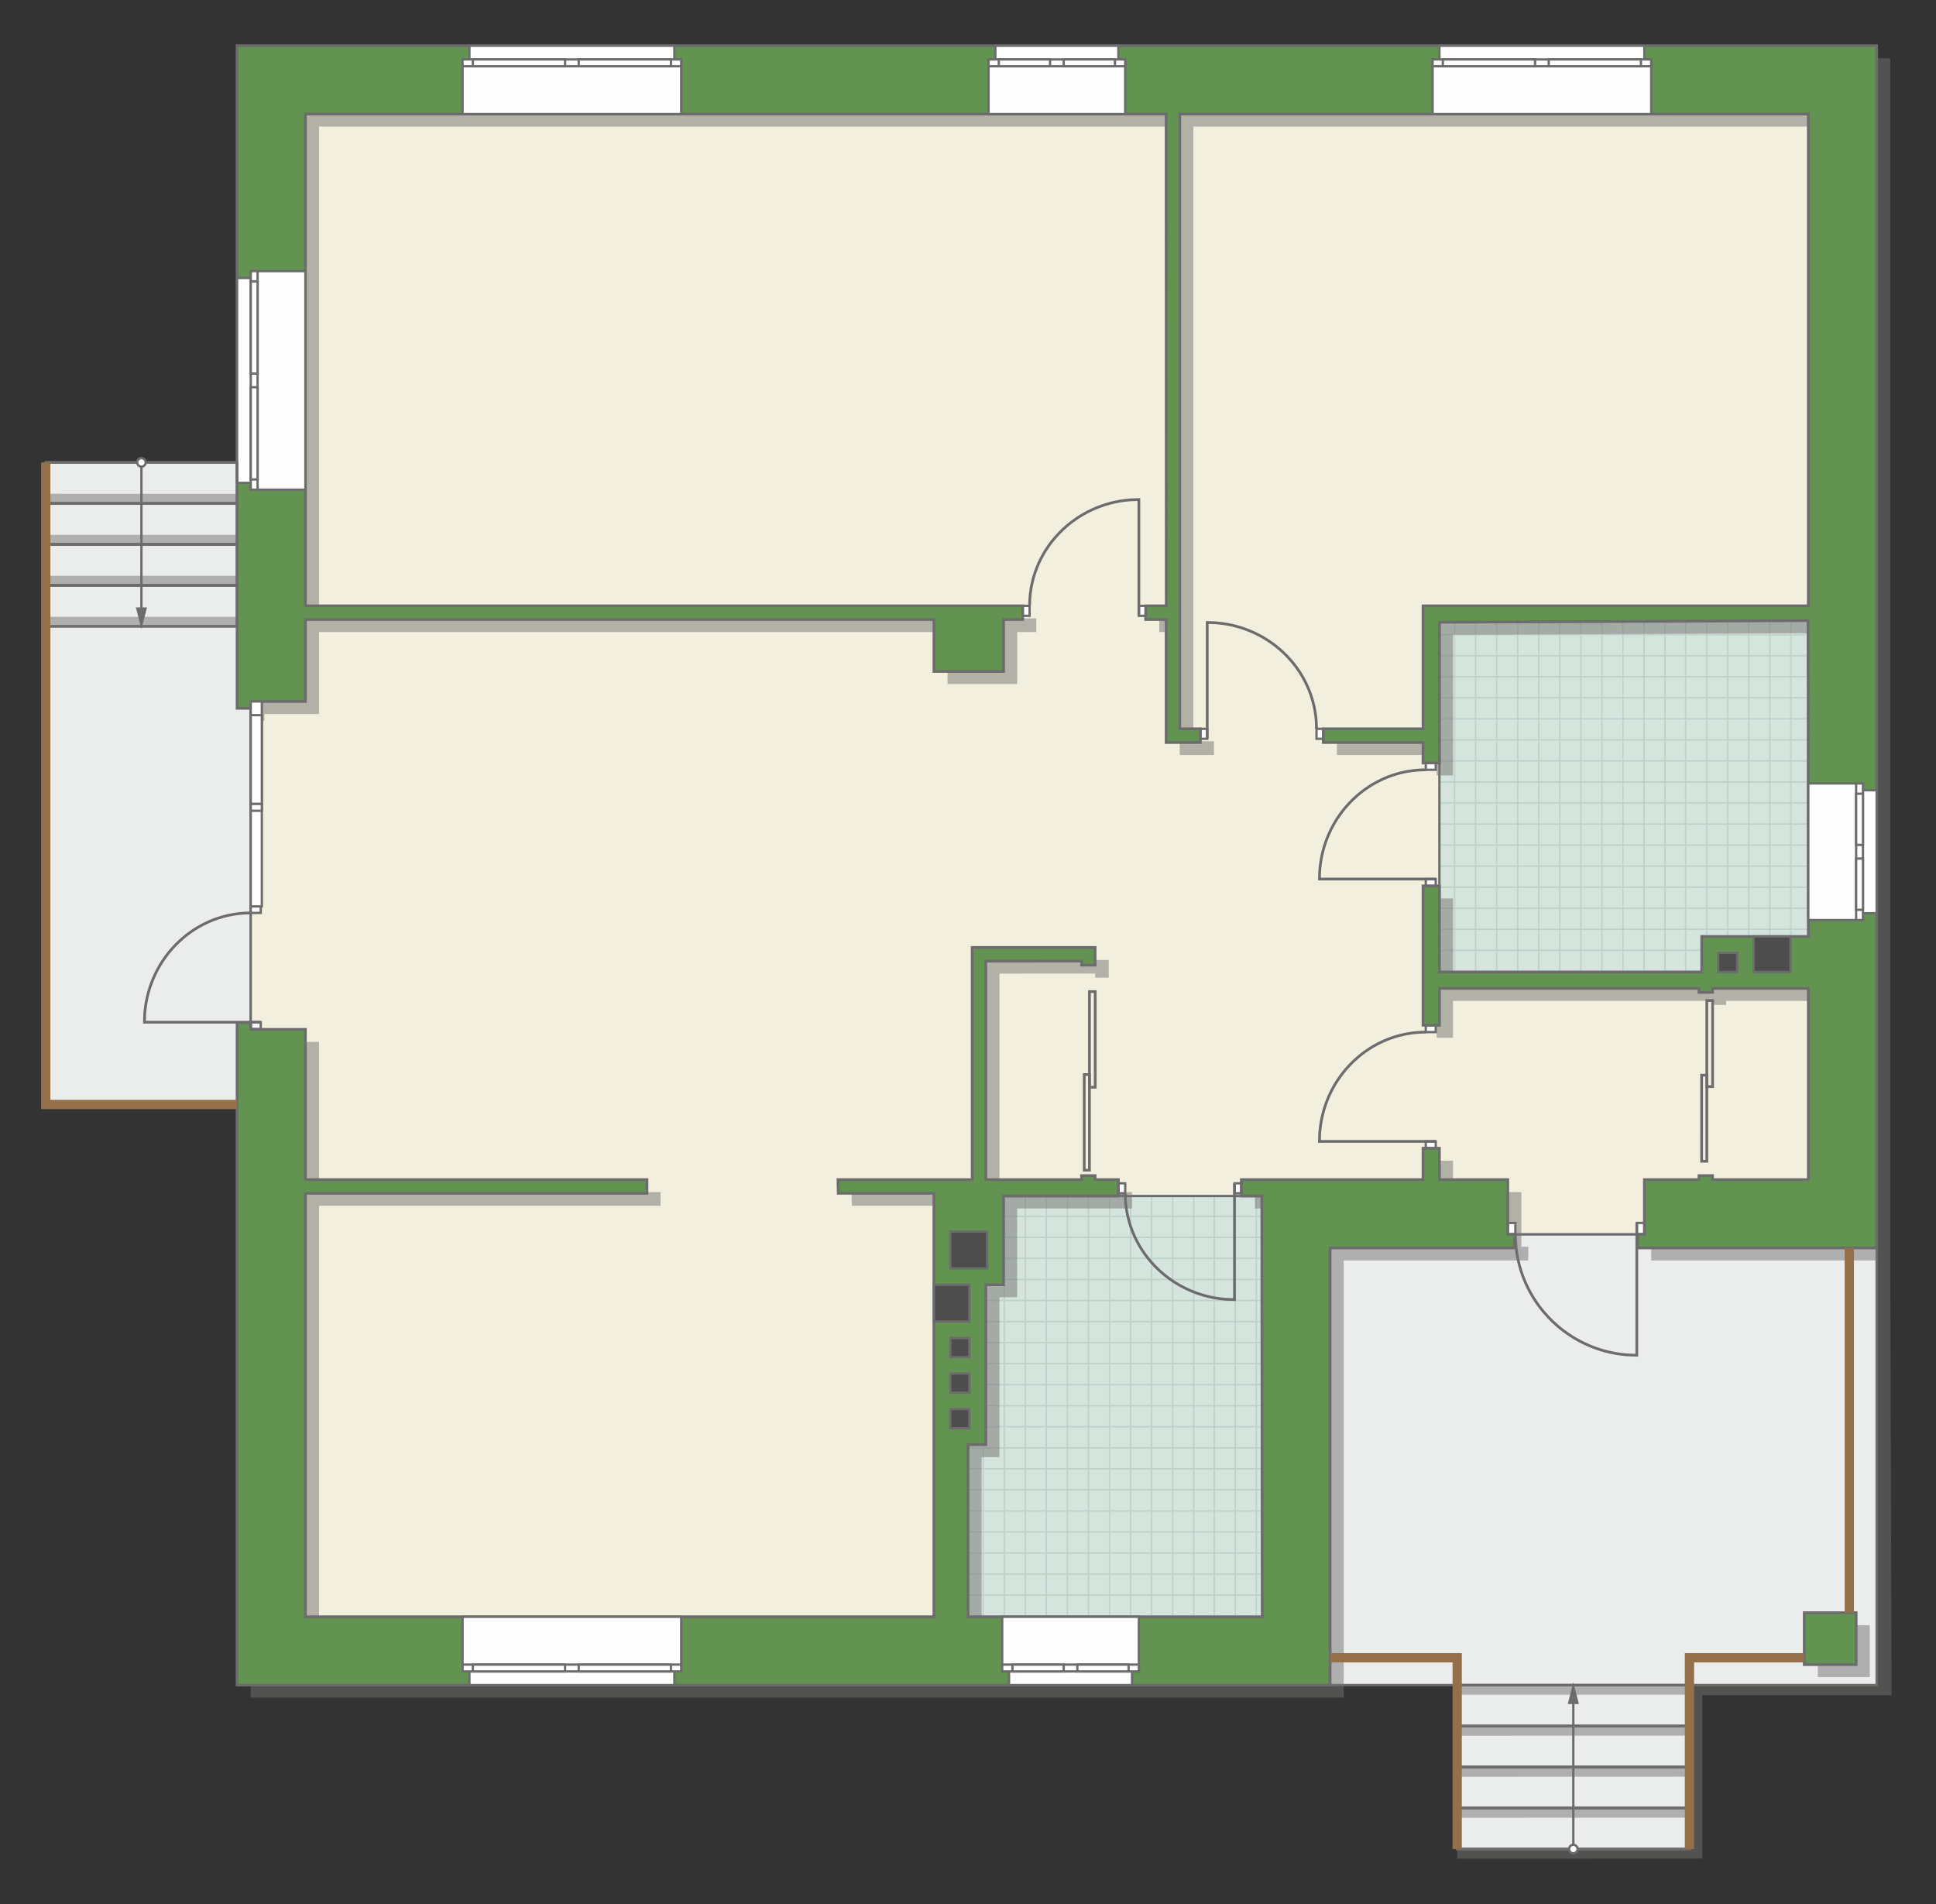 <?xml version="1.0" encoding="UTF-8"?>
<!DOCTYPE svg PUBLIC "-//W3C//DTD SVG 1.1//EN" "http://www.w3.org/Graphics/SVG/1.1/DTD/svg11.dtd">
<!-- Creator: CorelDRAW 2018 (64-Bit) -->
<svg xmlns="http://www.w3.org/2000/svg" xml:space="preserve" width="141.63mm" height="139.331mm" version="1.1" style="shape-rendering:geometricPrecision; text-rendering:geometricPrecision; image-rendering:optimizeQuality; fill-rule:evenodd; clip-rule:evenodd"
viewBox="0 0 16563.79 16295.01"
 xmlns:xlink="http://www.w3.org/1999/xlink">
 <rect x="0" y="0" width="16563.79" height="16295.01" fill="#333333" stroke="none"/>
 <defs>
  <style type="text/css">
   <![CDATA[
    .str4 {stroke:#94704A;stroke-width:79.16;stroke-miterlimit:22.926}
    .str2 {stroke:#6C6C6C;stroke-width:19.75;stroke-miterlimit:22.926}
    .str0 {stroke:#6C6C6C;stroke-width:19.8;stroke-miterlimit:22.926}
    .str3 {stroke:#6C6C6C;stroke-width:23.39;stroke-miterlimit:22.926}
    .str1 {stroke:#BDD2C8;stroke-width:11.7;stroke-miterlimit:22.926}
    .fil2 {fill:none}
    .fil5 {fill:#FEFEFE}
    .fil1 {fill:#D6E4DE}
    .fil7 {fill:#4D4D4D}
    .fil6 {fill:#629351}
    .fil8 {fill:#6C6C6C}
    .fil0 {fill:#EBECEC}
    .fil3 {fill:#F2EFDE}
    .fil9 {fill:white}
    .fil4 {fill:#727271;fill-opacity:0.502}
   ]]>
  </style>
    <clipPath id="id0">
     <path d="M15567.14 8323.08l-3251.88 -6.08 0 -2992.57 3154.18 -13.8 97.7 3012.45z"/>
    </clipPath>
    <clipPath id="id1">
     <path d="M10798.98 13834.54l-2516.58 0 0 -2992.57 303.84 -607.9 2209.34 0 3.39 3600.47z"/>
    </clipPath>
 </defs>
 <g id="пол">
  <g id="_1981681197648">
   <polygon class="fil0 str0" points="414.94,3956.87 2028.41,3956.87 2145.36,6002.52 2145.36,9450.96 391.55,9450.96 "/>
   <polygon class="fil0 str0" points="11205,10503.15 12912.64,10561.45 16055.95,10561.45 16055.95,14418.95 14454.53,14418.95 14454.53,15821.9 12467.29,15821.9 12467.29,14418.95 11233.92,14418.95 "/>
   <polygon class="fil1" points="15567.14,8323.08 12315.26,8317 12315.26,5324.43 15469.44,5310.63 "/>
   <g style="clip-path:url(#id0)">
    <g>
     <path id="1" class="fil2 str1" d="M15682.14 9207.76l0 -7233.72m-180.08 7233.72l0 -7233.72m-180.08 7233.72l0 -7233.72m-180.08 7233.72l0 -7233.72m-180.08 7233.72l0 -7233.72m-180.08 7233.72l0 -7233.72m-180.08 7233.72l0 -7233.72m-180.08 7233.72l0 -7233.72m2701.14 7233.82l0 -7233.72m-180.08 7233.72l0 -7233.72m-180.08 7233.72l0 -7233.72m-180.08 7233.72l0 -7233.72m-180.08 7233.72l0 -7233.72m-180.08 7233.72l0 -7233.72m-180.08 7233.72l0 -7233.72m-180.08 7233.72l0 -7233.72m2701.23 7233.63l0 -7233.72m-180.08 7233.72l0 -7233.72m-180.08 7233.72l0 -7233.72m-180.08 7233.72l0 -7233.72m-180.08 7233.72l0 -7233.72m-180.08 7233.72l0 -7233.72m-180.08 7233.72l0 -7233.72m-180.08 7233.72l0 -7233.72m2701.14 7233.82l0 -7233.72m-180.08 7233.72l0 -7233.72m-180.08 7233.72l0 -7233.72m-180.08 7233.72l0 -7233.72m-180.08 7233.72l0 -7233.72m-180.08 7233.72l0 -7233.72m-180.08 7233.72l0 -7233.72m-180.08 7233.72l0 -7233.72"/>
     <path class="fil2 str1" d="M21653.28 6871.06l-11829.57 0m11829.57 180.08l-11829.57 0m11829.57 180.08l-11829.57 0m11829.57 180.08l-11829.57 0m11829.57 180.08l-11829.57 0m11829.57 180.08l-11829.57 0m11829.57 180.08l-11829.57 0m11829.57 180.08l-11829.57 0m11829.72 -2701.14l-11829.57 0m11829.57 180.08l-11829.57 0m11829.57 180.08l-11829.57 0m11829.57 180.08l-11829.57 0m11829.57 180.08l-11829.57 0m11829.57 180.08l-11829.57 0m11829.57 180.08l-11829.57 0m11829.57 180.08l-11829.57 0m11829.42 -2701.23l-11829.57 0m11829.57 180.08l-11829.57 0m11829.57 180.08l-11829.57 0m11829.57 180.08l-11829.57 0m11829.57 180.08l-11829.57 0m11829.57 180.08l-11829.57 0m11829.57 180.08l-11829.57 0m11829.57 180.08l-11829.57 0m11829.72 -2701.14l-11829.57 0m11829.57 180.08l-11829.57 0m11829.57 180.08l-11829.57 0m11829.57 180.08l-11829.57 0m11829.57 180.08l-11829.57 0m11829.57 180.08l-11829.57 0m11829.57 180.08l-11829.57 0m11829.57 180.08l-11829.57 0"/>
     <path class="fil2 str1" d="M21264.49 9207.85l0 -7233.72m-180.08 7233.72l0 -7233.72m-180.08 7233.72l0 -7233.72m-180.08 7233.72l0 -7233.72m-180.08 7233.72l0 -7233.72m-180.08 7233.72l0 -7233.72m-180.08 7233.72l0 -7233.72m-180.08 7233.72l0 -7233.72m1440.56 7233.82l0 -7233.72"/>
     <path class="fil2 str1" d="M9923.82 9284.48l0 -7233.72m-180.08 7233.72l0 -7233.72m-180.08 7233.72l0 -7233.72m-180.08 7233.72l0 -7233.72m-180.08 7233.72l0 -7233.72m-180.08 7233.72l0 -7233.72m-180.08 7233.72l0 -7233.72m-180.08 7233.72l0 -7233.72m2701.14 7233.82l0 -7233.72m-180.08 7233.72l0 -7233.72m-180.08 7233.72l0 -7233.72m-180.08 7233.72l0 -7233.72m-180.08 7233.72l0 -7233.72m-180.08 7233.72l0 -7233.72m-180.08 7233.72l0 -7233.72m-180.08 7233.72l0 -7233.72m2701.23 7233.63l0 -7233.72m-180.08 7233.72l0 -7233.72m-180.08 7233.72l0 -7233.72m-180.08 7233.72l0 -7233.72m-180.08 7233.72l0 -7233.72m-180.08 7233.72l0 -7233.72m-180.08 7233.72l0 -7233.72m-180.08 7233.72l0 -7233.72m2701.14 7233.82l0 -7233.72m-180.08 7233.72l0 -7233.72m-180.08 7233.72l0 -7233.72m-180.08 7233.72l0 -7233.72m-180.08 7233.72l0 -7233.72m-180.08 7233.72l0 -7233.72m-180.08 7233.72l0 -7233.72m-180.08 7233.72l0 -7233.72"/>
    </g>
   </g>
   <polygon class="fil2" points="15567.14,8323.08 12315.26,8317 12315.26,5324.43 15469.44,5310.63 "/>
   <polygon class="fil1" points="10798.98,13834.54 8282.4,13834.54 8282.4,10841.97 8586.24,10234.07 10795.59,10234.07 "/>
   <g style="clip-path:url(#id1)">
    <g>
     <path id="1" class="fil2 str1" d="M11649.29 14725.3l0 -7233.72m-180.08 7233.72l0 -7233.72m-180.08 7233.72l0 -7233.72m-180.08 7233.72l0 -7233.72m-180.08 7233.72l0 -7233.72m-180.08 7233.72l0 -7233.72m-180.08 7233.72l0 -7233.72m-180.08 7233.72l0 -7233.72m2701.14 7233.82l0 -7233.72m-180.08 7233.72l0 -7233.72m-180.08 7233.72l0 -7233.72m-180.08 7233.72l0 -7233.72m-180.08 7233.72l0 -7233.72m-180.08 7233.72l0 -7233.72m-180.08 7233.72l0 -7233.72m-180.08 7233.72l0 -7233.72m2701.23 7233.63l0 -7233.72m-180.08 7233.72l0 -7233.72m-180.08 7233.72l0 -7233.72m-180.08 7233.72l0 -7233.72m-180.08 7233.72l0 -7233.72m-180.08 7233.72l0 -7233.72m-180.08 7233.72l0 -7233.72m-180.08 7233.72l0 -7233.72m2701.14 7233.82l0 -7233.72m-180.08 7233.72l0 -7233.72m-180.08 7233.72l0 -7233.72m-180.08 7233.72l0 -7233.72m-180.08 7233.72l0 -7233.72m-180.08 7233.72l0 -7233.72m-180.08 7233.72l0 -7233.72m-180.08 7233.72l0 -7233.72"/>
     <path class="fil2 str1" d="M17620.42 12388.6l-11829.57 0m11829.57 180.08l-11829.57 0m11829.57 180.08l-11829.57 0m11829.57 180.08l-11829.57 0m11829.57 180.08l-11829.57 0m11829.57 180.08l-11829.57 0m11829.57 180.08l-11829.57 0m11829.57 180.08l-11829.57 0m11829.72 -2701.14l-11829.57 0m11829.57 180.08l-11829.57 0m11829.57 180.08l-11829.57 0m11829.57 180.08l-11829.57 0m11829.57 180.08l-11829.57 0m11829.57 180.08l-11829.57 0m11829.57 180.08l-11829.57 0m11829.57 180.08l-11829.57 0m11829.42 -2701.23l-11829.57 0m11829.57 180.08l-11829.57 0m11829.57 180.08l-11829.57 0m11829.57 180.08l-11829.57 0m11829.57 180.08l-11829.57 0m11829.57 180.08l-11829.57 0m11829.57 180.08l-11829.57 0m11829.57 180.08l-11829.57 0m11829.72 -2701.14l-11829.57 0m11829.57 180.08l-11829.57 0m11829.57 180.08l-11829.57 0m11829.57 180.08l-11829.57 0m11829.57 180.08l-11829.57 0m11829.57 180.08l-11829.57 0m11829.57 180.08l-11829.57 0m11829.57 180.08l-11829.57 0"/>
     <path class="fil2 str1" d="M17231.64 14725.39l0 -7233.72m-180.08 7233.72l0 -7233.72m-180.08 7233.72l0 -7233.72m-180.08 7233.72l0 -7233.72m-180.08 7233.72l0 -7233.72m-180.08 7233.72l0 -7233.72m-180.08 7233.72l0 -7233.72m-180.08 7233.72l0 -7233.72m1440.56 7233.82l0 -7233.72"/>
     <path class="fil2 str1" d="M5890.97 14802.02l0 -7233.72m-180.08 7233.72l0 -7233.72m-180.08 7233.72l0 -7233.72m-180.08 7233.72l0 -7233.72m-180.08 7233.72l0 -7233.72m-180.08 7233.72l0 -7233.72m-180.08 7233.72l0 -7233.72m-180.08 7233.72l0 -7233.72m2701.14 7233.82l0 -7233.72m-180.08 7233.72l0 -7233.72m-180.08 7233.72l0 -7233.72m-180.08 7233.72l0 -7233.72m-180.08 7233.72l0 -7233.72m-180.08 7233.72l0 -7233.72m-180.08 7233.72l0 -7233.72m-180.08 7233.72l0 -7233.72m2701.23 7233.63l0 -7233.72m-180.08 7233.72l0 -7233.72m-180.08 7233.72l0 -7233.72m-180.08 7233.72l0 -7233.72m-180.08 7233.72l0 -7233.72m-180.08 7233.72l0 -7233.72m-180.08 7233.72l0 -7233.72m-180.08 7233.72l0 -7233.72m2701.14 7233.82l0 -7233.72m-180.08 7233.72l0 -7233.72m-180.08 7233.72l0 -7233.72m-180.08 7233.72l0 -7233.72m-180.08 7233.72l0 -7233.72m-180.08 7233.72l0 -7233.72m-180.08 7233.72l0 -7233.72m-180.08 7233.72l0 -7233.72"/>
    </g>
   </g>
   <polygon class="fil2" points="10798.98,13834.54 8282.4,13834.54 8282.4,10841.97 8586.24,10234.07 10795.59,10234.07 "/>
   <polygon class="fil3 str0" points="2302.54,3969.78 2145.36,6060.99 2145.36,10436.98 2364.43,14150.21 8153.15,14204.12 8153.15,10234.07 8586.24,10234.07 11343.17,10234.07 12900.01,10561.42 15760.41,10561.42 15760.41,8323.08 12245.14,8323.08 12315.26,7661.48 12315.26,5264.28 15678.89,5264.28 15678.89,841.75 2379.16,742.24 "/>
  </g>
 </g>
 <g id="тень">
  <g id="_1981681206064">
   <g>
    <polygon class="fil4" points="2144.69,498.61 16172.24,498.61 16172.24,10785.44 14126.87,10785.44 14128.04,10668.48 14185.23,10668.52 14185.23,10200.91 14652.1,10200.91 14652.1,10166.65 14768.12,10166.65 14768.12,10200.91 15587.71,10200.91 15587.71,8564.41 14768.12,8564.41 14768.12,8598.68 14652.1,8598.68 14652.1,8564.41 12431.54,8564.41 12431.54,8880.18 12291.32,8880.18 12291.32,7687.74 12431.54,7687.74 12431.54,8424.07 14675.49,8423.95 14675.49,8120.11 15587.71,8120.11 15585.72,5417.7 12431.54,5431.5 12431.54,6635.63 12291.32,6635.63 12291.32,6460.2 11437.92,6460.2 11438.51,6343.37 12291.32,6343.37 12291.32,5291.27 15587.71,5291.27 15587.71,1083.1 10210.28,1083.1 10210.28,6343.37 10385.94,6343.37 10385.94,6460.2 10093.32,6460.2 10093.32,5408.23 9918.24,5408.23 9918.59,5291.27 10094.49,5291.27 10093.32,1083.1 2729.23,1083.1 2729.23,5291.27 8866.14,5291.27 8866.14,5408.23 8702.88,5408.23 8702.88,5852.41 8106.78,5852.41 8106.78,5408.23 2729.23,5408.23 2729.23,6109.58 2261.64,6109.58 2261.64,6168.06 2144.69,6168.06 "/>
    <polygon class="fil4" points="9485.75,8214.26 8433.77,8214.26 8433.77,10200.91 7285.66,10200.91 7288.12,10317.86 8106.43,10317.86 8106.43,13941.61 2729.23,13941.61 2729.23,10317.86 5651.61,10317.86 5651.61,10200.91 2729.23,10200.91 2729.23,8915.15 2261.64,8915.15 2261.64,8857.84 2144.69,8857.84 2144.69,14526.01 11496.4,14526.01 11496.4,10785.44 13074.77,10785.44 13075.71,10668.48 13016.3,10668.48 13016.3,10200.91 12431.54,10200.91 12431.54,9932.27 12291.32,9932.27 12291.32,10200.91 10736.91,10200.91 10736.91,10341.14 10911.87,10341.14 10915.26,13941.61 8398.69,13941.61 8398.69,12468.72 8550.61,12468.72 8550.61,11100.5 8702.53,11100.5 8702.53,10341.14 9684.8,10341.14 9684.8,10200.91 9485.75,10200.91 9485.75,10166.65 9369.74,10166.65 9369.74,10200.91 8550.61,10200.91 8550.61,8331.21 9369.74,8331.09 9369.74,8365.36 9485.75,8365.36 "/>
    <polygon class="fil4" points="15996.93,14350.7 15996.93,13906.52 15552.74,13906.52 15552.74,14350.7 "/>
   </g>
   <g>
    <polygon class="fil4" points="2028.41,4306.75 391.57,4307.42 391.57,4225.11 2028.41,4225.19 "/>
    <polygon class="fil4" points="2028.41,4658.16 391.57,4658.82 391.57,4576.51 2028.41,4576.59 "/>
    <polygon class="fil4" points="2028.4,5008.89 391.55,5009.56 391.55,4927.25 2028.4,4927.33 "/>
    <polygon class="fil4" points="2028.41,5359.63 391.57,5360.3 391.57,5277.99 2028.41,5278.07 "/>
   </g>
   <polygon class="fil4" points="14454.53,14500.59 12467.29,14501.26 12467.29,14418.95 14454.53,14419.03 "/>
   <polygon class="fil4" points="14454.53,14851.99 12467.29,14852.66 12467.29,14770.35 14454.53,14770.43 "/>
   <polygon class="fil4" points="14454.52,15202.73 12467.27,15203.4 12467.27,15121.09 14454.52,15121.17 "/>
   <polygon class="fil4" points="14454.53,15553.47 12467.29,15554.14 12467.29,15471.82 14454.53,15471.91 "/>
   <polygon class="fil4" points="14563.77,15903.46 12467.29,15904.12 12467.29,15821.81 14454.53,15821.9 14454.53,14419.03 16055.96,14418.95 16055.96,10785.44 16172.22,10785.44 16183.63,14506.11 14563.77,14506.11 "/>
  </g>
 </g>
 <g id="двери">
  <g id="_1981681213680">
   <g>
    <polygon class="fil5 str2" points="9743.84,5184.21 9743.84,5269.54 9802.31,5269.54 9802.31,5184.21 "/>
    <polyline class="fil2 str3" points="9743.84,5269.54 9743.84,4274.38 9671.87,4277.04 9629.17,4281.15 9590.87,4286.51 9566.01,4290.81 9532.02,4297.83 9499.54,4305.76 9478.76,4311.47 9449.22,4320.47 9416.23,4331.8 9380.91,4345.46 9342.01,4362.46 9308.5,4378.81 9272.57,4398.23 9249.58,4411.74 9222.5,4428.83 9184.14,4455.33 9155.91,4476.71 9129.5,4498.32 9096.62,4527.57 9063.89,4559.67 9025.54,4601.7 8995.06,4639.2 8974.64,4666.79 8948.1,4706.18 8932.2,4732.18 8909.05,4773.92 8888.79,4815.47 8870.67,4858.06 8854.59,4902.19 8840.02,4950.23 8829.83,4991.47 8821.91,5031.52 8815.02,5078.67 8810.67,5126.13 8808.8,5184.21 "/>
    <polygon class="fil5 str2" points="8808.8,5269.54 8750.33,5269.54 8750.33,5184.21 8808.8,5184.21 "/>
   </g>
   <g>
    <polygon class="fil5 str2" points="10328.59,6236.3 10328.59,6321.64 10270.12,6321.64 10270.12,6236.3 "/>
    <polyline class="fil2 str3" points="10328.59,6321.64 10328.59,5326.48 10400.56,5329.13 10443.26,5333.25 10481.56,5338.6 10506.42,5342.91 10540.41,5349.93 10572.89,5357.85 10593.67,5363.56 10623.21,5372.57 10656.2,5383.9 10691.52,5397.56 10730.42,5414.55 10763.93,5430.9 10799.86,5450.33 10822.85,5463.84 10849.93,5480.92 10888.29,5507.42 10916.52,5528.8 10942.93,5550.42 10975.81,5579.67 11008.54,5611.77 11046.89,5653.8 11077.37,5691.3 11097.79,5718.88 11124.33,5758.27 11140.23,5784.27 11163.38,5826.01 11183.64,5867.56 11201.76,5910.16 11217.84,5954.28 11232.41,6002.33 11242.6,6043.57 11250.52,6083.62 11257.41,6130.76 11261.76,6178.22 11263.63,6236.3 "/>
    <polygon class="fil5 str2" points="11263.63,6321.64 11322.1,6321.64 11322.1,6236.3 11263.63,6236.3 "/>
   </g>
   <g>
    <polygon class="fil5 str2" points="2145.36,8746.69 2230.7,8746.69 2230.7,8805.15 2145.36,8805.15 "/>
    <polyline class="fil2 str3" points="2230.7,8746.69 1235.53,8746.69 1238.19,8674.72 1242.31,8632.02 1247.66,8593.72 1251.97,8568.85 1258.98,8534.87 1266.91,8502.39 1272.62,8481.61 1281.63,8452.07 1292.96,8419.07 1306.62,8383.75 1323.61,8344.86 1339.96,8311.35 1359.39,8275.42 1372.89,8252.43 1389.98,8225.34 1416.48,8186.98 1437.86,8158.76 1459.47,8132.34 1488.72,8099.47 1520.83,8066.73 1562.86,8028.38 1600.35,7997.91 1627.94,7977.49 1667.33,7950.95 1693.33,7935.05 1735.07,7911.9 1776.62,7891.63 1819.22,7873.52 1863.34,7857.44 1911.39,7842.86 1952.62,7832.68 1992.68,7824.76 2039.82,7817.87 2087.28,7813.52 2145.36,7811.65 "/>
    <polygon class="fil5 str2" points="2230.7,7811.65 2230.7,7753.17 2145.36,7753.17 2145.36,7811.65 "/>
   </g>
   <g>
    <polygon class="fil5 str2" points="12198.42,7522.08 12283.76,7522.08 12283.76,7580.54 12198.42,7580.54 "/>
    <polyline class="fil2 str3" points="12283.76,7522.08 11288.6,7522.08 11291.25,7450.11 11295.37,7407.41 11300.72,7369.11 11305.03,7344.24 11312.05,7310.26 11319.97,7277.78 11325.68,7257 11334.69,7227.45 11346.02,7194.46 11359.68,7159.14 11376.67,7120.24 11393.02,7086.74 11412.45,7050.81 11425.96,7027.82 11443.04,7000.73 11469.54,6962.37 11490.92,6934.15 11512.54,6907.73 11541.79,6874.86 11573.89,6842.12 11615.92,6803.77 11653.42,6773.3 11681,6752.88 11720.39,6726.34 11746.39,6710.43 11788.13,6687.29 11829.68,6667.02 11872.28,6648.91 11916.4,6632.83 11964.45,6618.25 12005.69,6608.07 12045.74,6600.15 12092.88,6593.26 12140.34,6588.91 12198.42,6587.04 "/>
    <polygon class="fil5 str2" points="12283.76,6587.04 12283.76,6528.56 12198.42,6528.56 12198.42,6587.04 "/>
   </g>
   <g>
    <polygon class="fil5 str2" points="12198.42,9766.62 12283.76,9766.62 12283.76,9825.09 12198.42,9825.09 "/>
    <polyline class="fil2 str3" points="12283.76,9766.62 11288.6,9766.62 11291.25,9694.65 11295.37,9651.95 11300.72,9613.65 11305.03,9588.79 11312.05,9554.8 11319.97,9522.32 11325.68,9501.54 11334.69,9472 11346.02,9439.01 11359.68,9403.69 11376.67,9364.79 11393.02,9331.28 11412.45,9295.36 11425.96,9272.36 11443.04,9245.28 11469.54,9206.92 11490.92,9178.7 11512.54,9152.28 11541.79,9119.4 11573.89,9086.67 11615.92,9048.32 11653.42,9017.84 11681,8997.42 11720.39,8970.89 11746.39,8954.98 11788.13,8931.84 11829.68,8911.57 11872.28,8893.45 11916.4,8877.37 11964.45,8862.8 12005.69,8852.61 12045.74,8844.7 12092.88,8837.81 12140.34,8833.46 12198.42,8831.58 "/>
    <polygon class="fil5 str2" points="12283.76,8831.58 12283.76,8773.11 12198.42,8773.11 12198.42,8831.58 "/>
   </g>
   <g>
    <polygon class="fil5 str2" points="10562.04,10210.79 10562.04,10125.45 10620.5,10125.45 10620.5,10210.79 "/>
    <polyline class="fil2 str3" points="10562.04,10125.45 10562.04,11120.62 10490.06,11117.96 10447.36,11113.85 10409.06,11108.49 10384.2,11104.19 10350.21,11097.17 10317.73,11089.24 10296.95,11083.53 10267.41,11074.53 10234.42,11063.2 10199.1,11049.54 10160.2,11032.54 10126.69,11016.19 10090.77,10996.77 10067.77,10983.26 10040.69,10966.17 10002.33,10939.67 9974.11,10918.29 9947.69,10896.68 9914.81,10867.43 9882.08,10835.33 9843.73,10793.3 9813.25,10755.8 9792.83,10728.21 9766.3,10688.82 9750.39,10662.82 9727.25,10621.08 9706.98,10579.53 9688.86,10536.94 9672.78,10492.81 9658.21,10444.77 9648.02,10403.53 9640.11,10363.47 9633.22,10316.33 9628.87,10268.87 9627,10210.79 "/>
    <polygon class="fil5 str2" points="9627,10125.45 9568.52,10125.45 9568.52,10210.79 9627,10210.79 "/>
   </g>
   <g>
    <polygon class="fil5 str2" points="14003.98,10561.42 14003.98,10464.31 14068.94,10464.31 14068.94,10561.42 "/>
    <polyline class="fil2 str3" points="14003.98,10464.31 14003.98,11596.69 13924.01,11593.68 13876.56,11589 13834,11582.91 13806.38,11578 13768.6,11570.03 13732.52,11561 13709.44,11554.5 13676.6,11544.26 13639.94,11531.36 13600.69,11515.81 13557.47,11496.49 13520.24,11477.88 13480.33,11455.78 13454.77,11440.41 13424.67,11420.96 13382.05,11390.81 13350.7,11366.47 13321.33,11341.89 13284.81,11308.61 13248.44,11272.07 13205.82,11224.24 13171.95,11181.57 13149.27,11150.2 13119.79,11105.37 13102.09,11075.78 13076.39,11028.29 13053.86,10981 13033.74,10932.53 13015.88,10882.32 12999.67,10827.66 12988.35,10780.73 12979.55,10735.16 12971.9,10681.5 12967.06,10627.5 12964.99,10561.42 "/>
    <polygon class="fil5 str2" points="12964.99,10464.31 12900.01,10464.31 12900.01,10561.42 12964.99,10561.42 "/>
   </g>
  </g>
 </g>
 <g id="стена">
  <g id="_1981681226032">
   <polygon class="fil6 str3" points="2028.41,391.54 16055.95,391.54 16055.95,10678.37 14010.59,10678.37 14011.76,10561.42 14068.94,10561.45 14068.94,10093.84 14535.81,10093.84 14535.81,10059.58 14651.83,10059.58 14651.83,10093.84 15471.43,10093.84 15471.43,8457.34 14651.83,8457.34 14651.83,8491.61 14535.81,8491.61 14535.81,8457.34 12315.26,8457.34 12315.26,8773.11 12175.03,8773.11 12175.03,7580.67 12315.26,7580.67 12315.26,8317 14559.21,8316.88 14559.21,8013.04 15471.43,8013.04 15469.44,5310.63 12315.26,5324.43 12315.26,6528.56 12175.03,6528.56 12175.03,6353.14 11321.64,6353.14 11322.22,6236.3 12175.03,6236.3 12175.03,5184.21 15471.43,5184.21 15471.43,976.03 10093.99,976.03 10093.99,6236.3 10269.66,6236.3 10269.66,6353.14 9977.03,6353.14 9977.03,5301.16 9801.96,5301.16 9802.31,5184.21 9978.2,5184.21 9977.03,976.03 2612.94,976.03 2612.94,5184.21 8749.86,5184.21 8749.86,5301.16 8586.59,5301.16 8586.59,5745.34 7990.49,5745.34 7990.49,5301.16 2612.94,5301.16 2612.94,6002.52 2145.36,6002.52 2145.36,6060.99 2028.41,6060.99 "/>
   <polygon class="fil6 str3" points="9369.47,8107.19 8317.49,8107.19 8317.49,10093.84 7169.38,10093.84 7171.83,10210.79 7990.14,10210.79 7990.14,13834.54 2612.94,13834.54 2612.94,10210.79 5535.33,10210.79 5535.33,10093.84 2612.94,10093.84 2612.94,8808.08 2145.36,8808.08 2145.36,8750.77 2028.41,8750.77 2028.41,14418.95 11380.11,14418.95 11380.11,10678.37 12958.49,10678.37 12959.42,10561.42 12900.01,10561.42 12900.01,10093.84 12315.26,10093.84 12315.26,9825.21 12175.03,9825.21 12175.03,10093.84 10620.63,10093.84 10620.63,10234.07 10795.59,10234.07 10798.98,13834.54 8282.4,13834.54 8282.4,12361.65 8434.32,12361.65 8434.32,10993.43 8586.24,10993.43 8586.24,10234.07 9568.52,10234.07 9568.52,10093.84 9369.47,10093.84 9369.47,10059.58 9253.45,10059.58 9253.45,10093.84 8434.32,10093.84 8434.32,8224.14 9253.45,8224.02 9253.45,8258.29 9369.47,8258.29 "/>
   <polygon class="fil6 str3" points="15880.64,14243.63 15880.64,13799.45 15436.46,13799.45 15436.46,14243.63 "/>
  </g>
 </g>
 <g id="окно">
  <g id="_1981681227952">
   <g>
    <polygon class="fil5 str2" points="3957.77,13834.54 5828.18,13834.54 5828.18,14302.11 5769.7,14302.11 5769.7,14418.95 4016.24,14418.95 4016.24,14302.11 3957.77,14302.11 "/>
    <polygon class="fil5 str2" points="4097.7,14243.63 3957.77,14243.63 3957.77,14302.11 5828.18,14302.11 5828.18,14243.63 "/>
    <polygon class="fil5 str2" points="4045.48,14272.87 4045.48,14302.11 4834.55,14302.11 4834.55,14243.63 4045.48,14243.63 "/>
    <polygon class="fil5 str2" points="4951.39,14272.87 4951.39,14302.11 5740.46,14302.11 5740.46,14243.63 4951.39,14243.63 "/>
   </g>
   <g>
    <polygon class="fil5 str2" points="8574.55,13834.54 9743.6,13834.54 9743.6,14302.11 9685.12,14302.11 9685.12,14418.95 8633.02,14418.95 8633.02,14302.11 8574.55,14302.11 "/>
    <polygon class="fil5 str2" points="8714.48,14243.63 8574.55,14243.63 8574.55,14302.11 9743.6,14302.11 9743.6,14243.63 "/>
    <polygon class="fil5 str2" points="8662.26,14272.87 8662.26,14302.11 9100.71,14302.11 9100.71,14243.63 8662.26,14243.63 "/>
    <polygon class="fil5 str2" points="9217.55,14272.87 9217.55,14302.11 9655.88,14302.11 9655.88,14243.63 9217.55,14243.63 "/>
   </g>
   <g>
    <polygon class="fil5 str2" points="15471.43,7872.82 15471.43,6703.77 15939,6703.77 15939,6762.24 16055.83,6762.24 16055.83,7814.34 15939,7814.34 15939,7872.82 "/>
    <polygon class="fil5 str2" points="15880.52,7732.88 15880.52,7872.82 15939,7872.82 15939,6703.77 15880.52,6703.77 "/>
    <polygon class="fil5 str2" points="15909.76,7785.1 15939,7785.1 15939,7346.65 15880.52,7346.65 15880.52,7785.1 "/>
    <polygon class="fil5 str2" points="15909.76,7229.82 15939,7229.82 15939,6791.48 15880.52,6791.48 15880.52,7229.82 "/>
   </g>
   <g>
    <polygon class="fil5 str2" points="8457.71,976.03 9626.76,976.03 9626.76,508.46 9568.29,508.46 9568.29,391.62 8516.19,391.62 8516.19,508.46 8457.71,508.46 "/>
    <polygon class="fil5 str2" points="8597.65,566.93 8457.71,566.93 8457.71,508.46 9626.76,508.46 9626.76,566.93 "/>
    <polygon class="fil5 str2" points="8545.43,537.7 8545.43,508.46 8983.88,508.46 8983.88,566.93 8545.43,566.93 "/>
    <polygon class="fil5 str2" points="9100.71,537.7 9100.71,508.46 9539.05,508.46 9539.05,566.93 9100.71,566.93 "/>
   </g>
   <g>
    <polygon class="fil5 str2" points="3957.77,976.03 5828.18,976.03 5828.18,508.46 5769.7,508.46 5769.7,391.62 4016.24,391.62 4016.24,508.46 3957.77,508.46 "/>
    <polygon class="fil5 str2" points="4097.7,566.93 3957.77,566.93 3957.77,508.46 5828.18,508.46 5828.18,566.93 "/>
    <polygon class="fil5 str2" points="4045.48,537.7 4045.48,508.46 4834.55,508.46 4834.55,566.93 4045.48,566.93 "/>
    <polygon class="fil5 str2" points="4951.39,537.7 4951.39,508.46 5740.46,508.46 5740.46,566.93 4951.39,566.93 "/>
   </g>
   <g>
    <polygon class="fil5 str2" points="12256.78,976.03 14127.19,976.03 14127.19,508.46 14068.71,508.46 14068.71,391.62 12315.26,391.62 12315.26,508.46 12256.78,508.46 "/>
    <polygon class="fil5 str2" points="12396.71,566.93 12256.78,566.93 12256.78,508.46 14127.19,508.46 14127.19,566.93 "/>
    <polygon class="fil5 str2" points="12344.49,537.7 12344.49,508.46 13133.57,508.46 13133.57,566.93 12344.49,566.93 "/>
    <polygon class="fil5 str2" points="13250.4,537.7 13250.4,508.46 14039.47,508.46 14039.47,566.93 13250.4,566.93 "/>
   </g>
   <g>
    <polygon class="fil5 str2" points="2612.94,4190.4 2612.94,2319.99 2145.37,2319.99 2145.37,2378.47 2028.54,2378.47 2028.54,4131.92 2145.37,4131.92 2145.37,4190.4 "/>
    <polygon class="fil5 str2" points="2203.85,4050.46 2203.85,4190.4 2145.37,4190.4 2145.37,2319.99 2203.85,2319.99 "/>
    <polygon class="fil5 str2" points="2174.61,4102.68 2145.37,4102.68 2145.37,3313.61 2203.85,3313.61 2203.85,4102.68 "/>
    <polygon class="fil5 str2" points="2174.61,3196.78 2145.37,3196.78 2145.37,2407.71 2203.85,2407.71 2203.85,3196.78 "/>
   </g>
   <g>
    <polygon class="fil5 str2" points="2240.21,6002.52 2240.21,7755.98 2145.36,7755.98 2145.36,6002.52 "/>
    <polygon class="fil5 str2" points="2192.78,6119.47 2240.21,6119.47 2240.21,6879.18 2145.36,6879.18 2145.36,6119.47 "/>
    <polygon class="fil5 str2" points="2192.78,6937.66 2240.21,6937.66 2240.21,6879.18 2145.36,6879.18 2145.36,6937.66 "/>
   </g>
  </g>
 </g>
 <g id="ВК">
  <g id="_1981681244432">
   <polygon class="fil7 str0" points="8130.25,10537.56 8445.9,10537.56 8445.9,10853.09 8130.25,10853.09 "/>
   <polygon class="fil7 str0" points="7990.14,10993.43 8294.1,10993.43 8294.1,11308.97 7990.14,11308.97 "/>
   <polygon class="fil7 str0" points="8130.25,11449.31 8293.86,11449.31 8293.86,11612.93 8130.25,11612.93 "/>
   <polygon class="fil7 str0" points="8130.25,11753.27 8293.86,11753.27 8293.86,11916.88 8130.25,11916.88 "/>
   <polygon class="fil7 str0" points="8130.25,12057.11 8293.86,12057.11 8293.86,12220.72 8130.25,12220.72 "/>
   <polygon class="fil7 str0" points="14699.43,8153.27 14863.05,8153.27 14863.05,8316.88 14699.43,8316.88 "/>
   <polygon class="fil7 str0" points="15003.39,8013.04 15318.92,8013.04 15318.92,8316.88 15003.39,8316.88 "/>
  </g>
 </g>
 <g id="Линии">
  <g id="_1981681247632">
   <g>
    <polygon class="fil2 str3" points="9370.29,8485.06 9370.29,9303.37 9320.93,9303.37 9320.93,8485.06 "/>
    <polygon class="fil2 str3" points="9276.49,9194.72 9320.93,9194.72 9320.93,10013.02 9276.37,10013.02 "/>
   </g>
   <g>
    <polygon class="fil2 str3" points="14652.43,8561.54 14652.43,9297.79 14603.07,9297.79 14603.07,8561.54 "/>
    <polygon class="fil2 str3" points="14558.63,9200.03 14603.07,9200.03 14603.07,9936.26 14558.52,9936.26 "/>
   </g>
   <g>
    <polygon class="fil2 str3" points="12467.29,14418.95 14454.53,14418.95 14454.53,14769.68 12467.29,14769.68 "/>
    <polygon class="fil2 str3" points="12467.29,14769.68 14454.53,14769.68 14454.53,15120.42 12467.29,15120.42 "/>
    <polygon class="fil2 str3" points="12467.29,15120.42 14454.53,15120.42 14454.53,15471.16 12467.29,15471.16 "/>
    <polygon class="fil2 str3" points="12467.29,15471.16 14454.53,15471.16 14454.53,15821.9 12467.29,15821.9 "/>
   </g>
   <g>
    <polygon class="fil2 str3" points="391.55,3956.68 2028.41,3956.68 2028.41,4307.42 391.55,4307.42 "/>
    <polygon class="fil2 str3" points="391.55,4307.42 2028.41,4307.42 2028.41,4658.16 391.55,4658.16 "/>
    <polygon class="fil2 str3" points="391.55,4658.16 2028.41,4658.16 2028.41,5008.89 391.55,5008.89 "/>
    <polygon class="fil2 str3" points="391.55,5008.89 2028.41,5008.89 2028.41,5359.63 391.55,5359.63 "/>
   </g>
   <polyline class="fil2 str4" points="12467.29,15821.9 12467.29,14185.16 11380.11,14185.16 "/>
   <polyline class="fil2 str4" points="14454.53,15821.9 14454.53,14185.16 15436.46,14185.16 "/>
   <line class="fil2 str4" x1="15822.17" y1="13799.45" x2="15822.17" y2= "10678.37" />
   <polyline class="fil2 str4" points="391.55,3956.87 391.55,9450.96 2028.41,9450.96 "/>
   <g>
    <g>
     <path class="fil8" d="M13460.91 15796.7l0 -1225.47 0 1225.47zm-35.03 -1225.47l35.03 0 35.02 0 -35.02 -135.91 -35.03 135.91z"/>
     <path id="1" class="fil2 str0" d="M13460.91 15796.7l0 -1225.47m-35.03 0l35.03 0 35.02 0 -35.02 -135.91 -35.03 135.91z"/>
    </g>
    <path class="fil9 str0" d="M13497.2 15821.8c0,20.02 -16.26,36.27 -36.29,36.27 -20.03,0 -36.31,-16.24 -36.31,-36.27 0,-15.06 9.18,-27.99 22.27,-33.47 4.32,-1.8 9.08,-2.81 14.05,-2.81 20.03,0 36.29,16.24 36.29,36.28z"/>
   </g>
   <g id="_1981681247600">
    <g>
     <path class="fil8" d="M1209.99 3981.95l0 1225.47 0 -1225.47zm-35.03 1225.47l35.03 0 35.02 0 -35.02 135.91 -35.03 -135.91z"/>
     <path id="1" class="fil2 str0" d="M1209.99 3981.95l0 1225.47m-35.03 0l35.03 0 35.02 0 -35.02 135.91 -35.03 -135.91z"/>
    </g>
    <path class="fil9 str0" d="M1246.28 3956.86c0,-20.02 -16.26,-36.27 -36.29,-36.27 -20.03,0 -36.31,16.24 -36.31,36.27 0,15.06 9.18,27.99 22.27,33.47 4.32,1.8 9.08,2.81 14.05,2.81 20.03,0 36.29,-16.24 36.29,-36.28z"/>
   </g>
  </g>
 </g>
 <g id="контур">
  <polygon class="fil2" points="-0,0 16563.79,0 16563.79,16295.01 -0,16295.01 "/>
 </g>
</svg>
